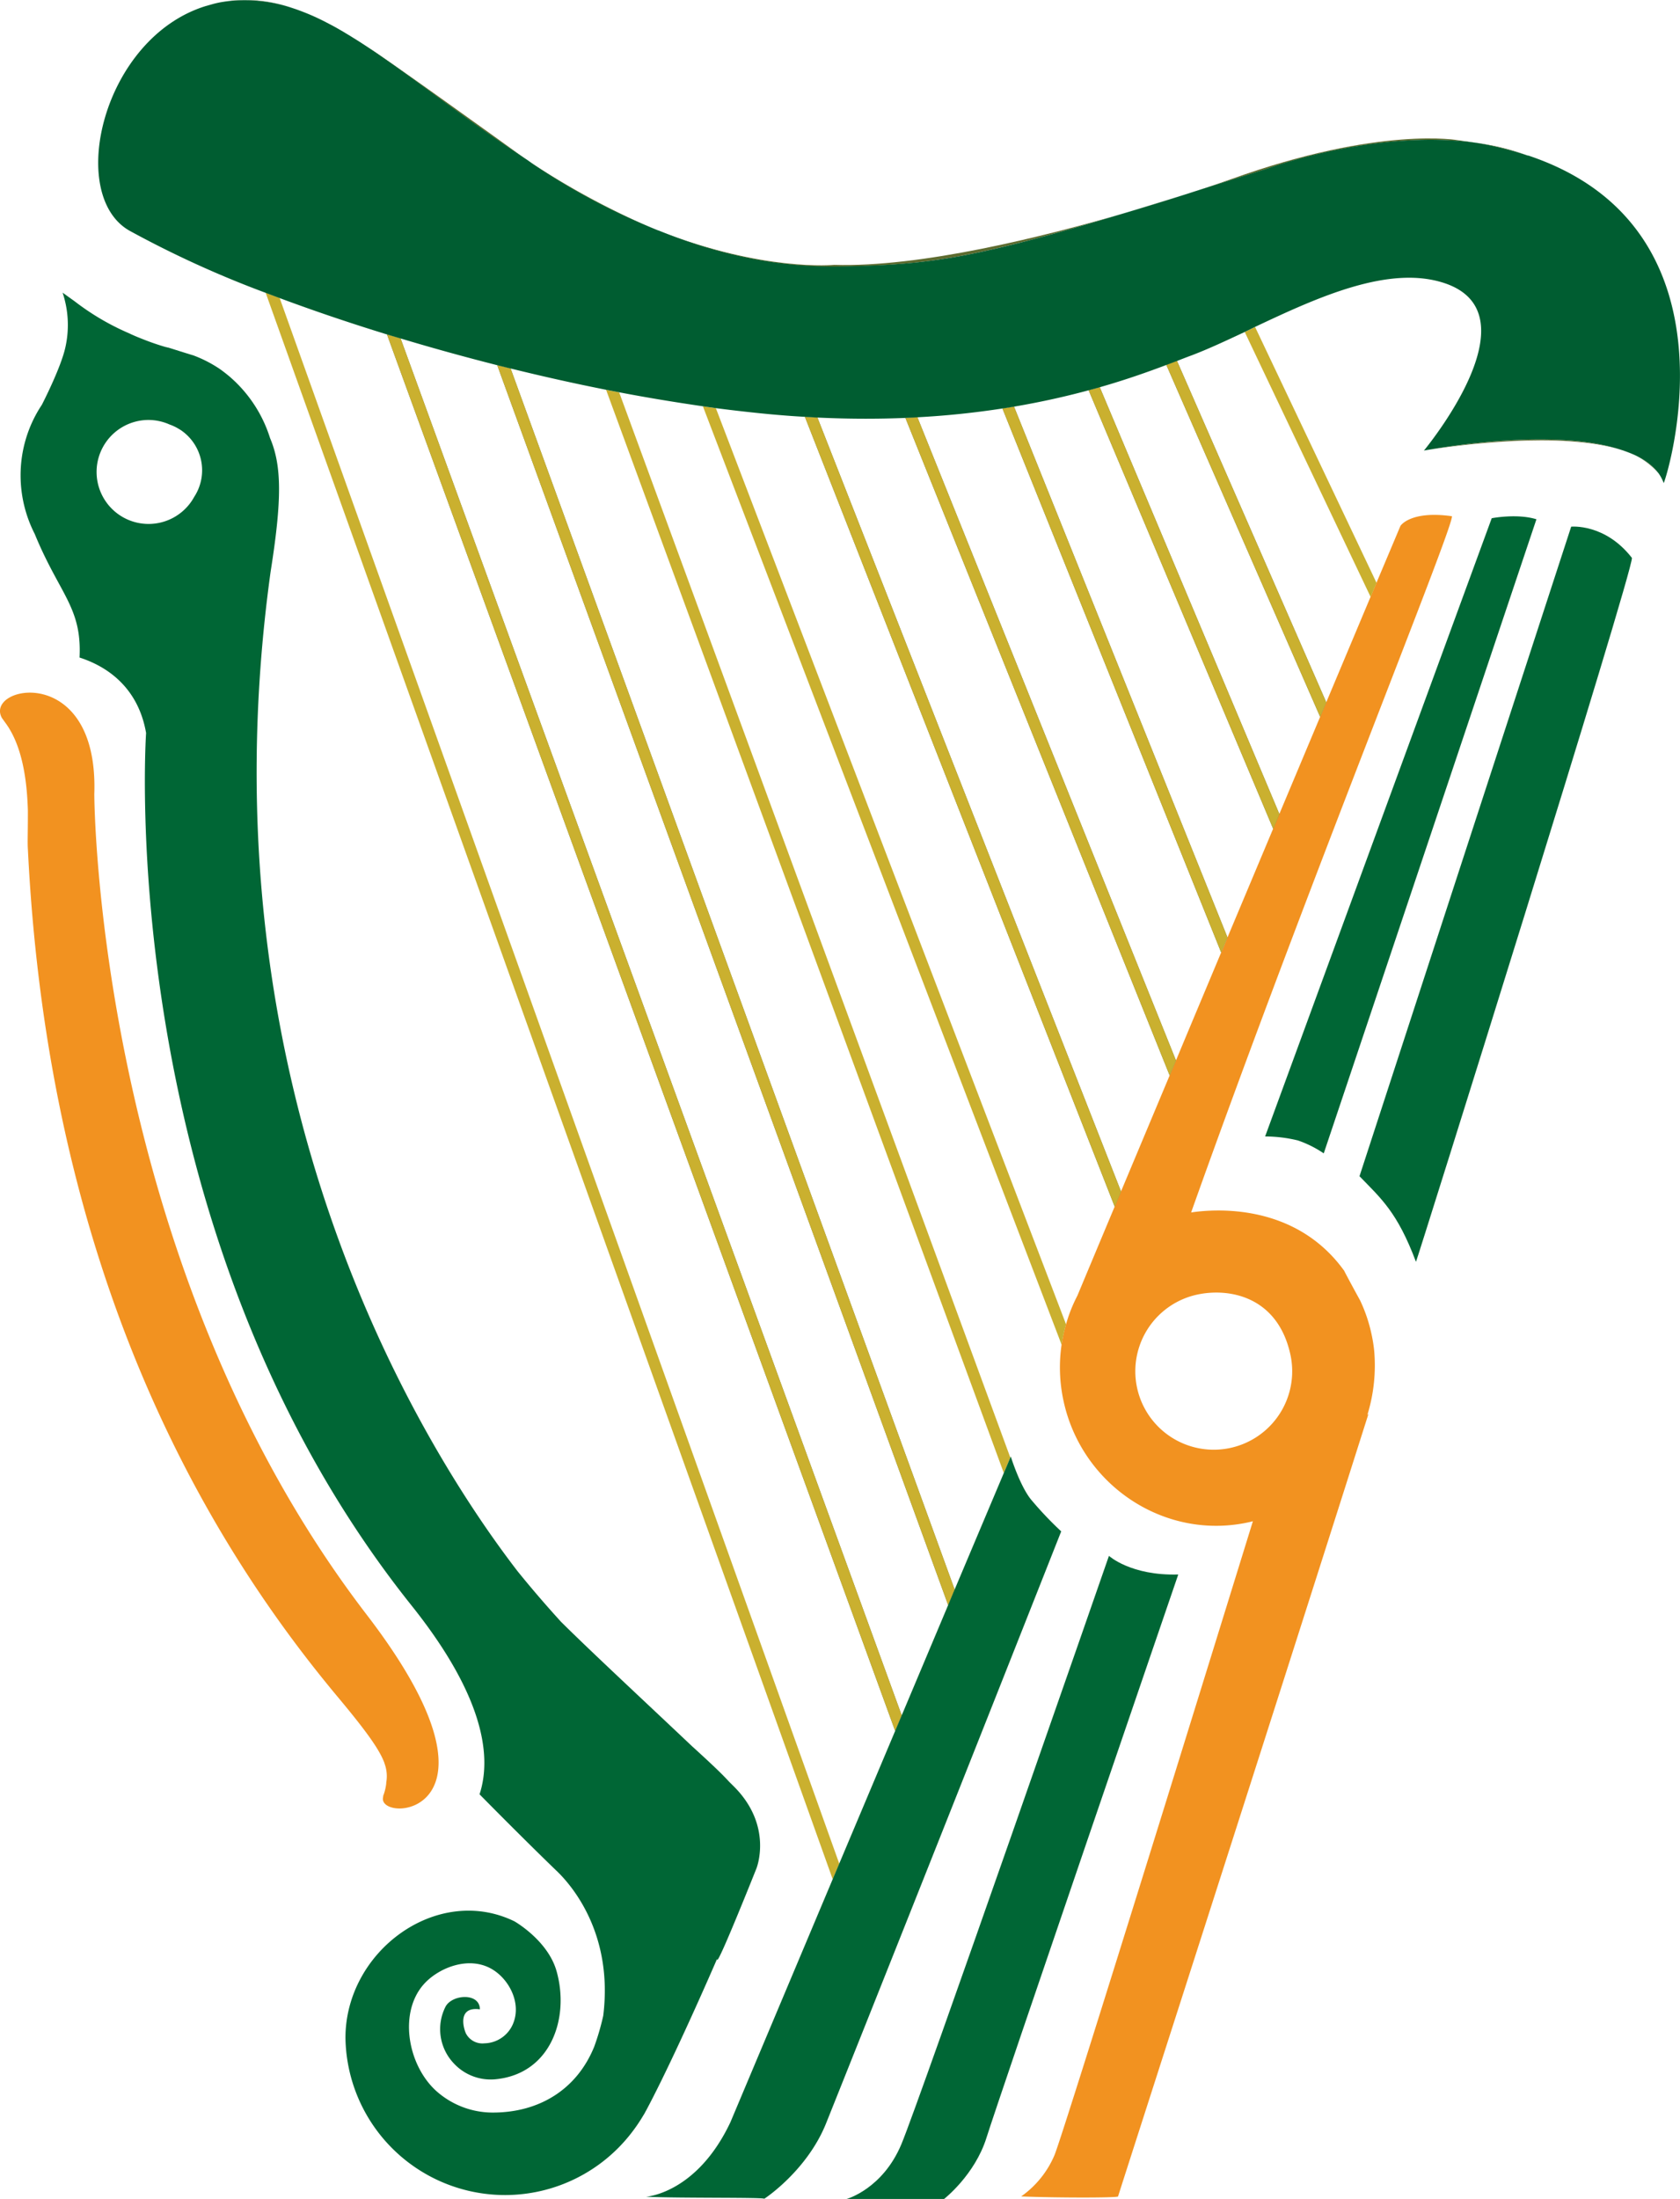 <?xml version="1.0" encoding="UTF-8"?> <svg xmlns="http://www.w3.org/2000/svg" viewBox="0 0 420.08 549.79"><defs><style>.cls-1{fill:#f29220;}.cls-2{fill:#006635;}.cls-3{fill:#5d6b2f;}.cls-4{fill:#cab02f;}.cls-5{fill:#005d31;}</style></defs><title>Orange-Icon-Harp</title><g id="Layer_2" data-name="Layer 2"><g id="Favorite-Harp"><path class="cls-1" d="M91.68,403.7c-67.92-88.56-68.1-205.14-68.1-205.14C24.72,165.54-4,171.37.47,179.5c.34.47.67.93,1,1.39.16.21.31.44.45.66a7.28,7.28,0,0,1,.44.69c3.53,5.84,4.42,13.95,4.61,20.39,0,.51,0,1,0,1.51,0,3.77-.11,6.77,0,8.13C12.18,318.5,51.41,384.71,84.39,424.2c7.23,8.65,10.5,13.24,11.73,16.58a.18.18,0,0,1,0,.06,9.09,9.09,0,0,1,.46,4.84s0,0,0,0l0,.18a12.36,12.36,0,0,1-.77,3.17.93.93,0,0,1,0,.13.3.3,0,0,1,0,.1C93.92,456.1,130.62,454.43,91.68,403.7Z"></path><path class="cls-2" d="M392.87,131.68l-52.93,162.4c5.36,5.55,9.45,8.94,14.12,21.41.08.22,54.3-172.64,54-176C401.32,130.81,392.87,131.68,392.87,131.68Z"></path><path class="cls-1" d="M343.61,337.69a36.88,36.88,0,0,0-.69-4.23,38.28,38.28,0,0,0-2.83-8.33c-1.47-2.67-2.78-5.09-3.94-7.31,0-.05,0-.11-.07-.14-12.18-16.86-32.09-15.46-38.24-14.54,29.43-82.75,65.51-171,65.22-174.07-10.44-1.48-12.88,2.41-12.88,2.41s-2.18,5.2-6,14.23l-1.48,3.52-11.09,26.4-1.53,3.63-10.2,24.29-1.55,3.68c-3.64,8.68-7.48,17.81-11.42,27.2-.53,1.24-1,2.5-1.58,3.75-3.69,8.82-7.49,17.85-11.3,27-.52,1.24-1.05,2.5-1.58,3.74h0l-12.16,29-1.58,3.78c-3.16,7.53-6.28,15-9.32,22.26h0a37.7,37.7,0,0,0-2.84,7.17,36.15,36.15,0,0,0-1.11,5.1h0a39.42,39.42,0,0,0,.53,14.2c4.68,21.27,25.81,35.09,47,30a1.57,1.57,0,0,1,.31-.08c-5.64,18.26-47.05,152.24-49.61,158.49a24.19,24.19,0,0,1-8.33,10.32c8.95.36,24.23.36,24.23,0,0-.15,36.12-112.17,62.62-195.68-.05,0-.14.17-.31.37A42,42,0,0,0,343.61,337.69ZM307.72,362a19.61,19.61,0,0,1-8.45-38.3c8.06-1.78,20.18.42,23.38,14.93A19.61,19.61,0,0,1,307.72,362Z"></path><path class="cls-2" d="M373,129.57,316.34,284.14a34.83,34.83,0,0,1,8.2,1,27.13,27.13,0,0,1,6.46,3.23l53.18-158.54C379.33,128.33,373,129.57,373,129.57Z"></path><path class="cls-2" d="M277.29,389s-47.22,135.93-51.91,147.12-13.67,13.67-13.67,13.67h24.36s7.7-6,10.61-15.35,47.94-140.78,47.94-140.78C282.73,394,277.29,389,277.29,389Z"></path><path class="cls-3" d="M357.43,112.42c6.4-1,33-4.77,48.25.15C390.05,107.18,363.68,111.3,357.43,112.42Z"></path><path class="cls-3" d="M364.81,35.09s-19.56-3.74-56.93,9.69c0,0-4.22,1.52-11.12,3.74,6.24-2,13.08-4.11,20.63-6.51,0,0,26.58-9.74,51.63-6.3C367.65,35.49,366.25,35.27,364.81,35.09Z"></path><path class="cls-3" d="M356,112.65h.07l.12-.14Z"></path><path class="cls-3" d="M208.59,66.22S190.91,68,164.67,57.69c14.15,5.77,29.56,9.42,46.24,9C232.24,66.1,242.45,65,282.13,53,260.58,59.34,230,66.87,208.59,66.22Z"></path><path class="cls-3" d="M92.24,12l-1.47-.93c11.74,7.7,25.35,18.67,40.89,28.86C124.53,34.77,95.77,14.1,92.24,12Z"></path><path class="cls-3" d="M60,0a25.2,25.2,0,0,0-2.9.24A37.56,37.56,0,0,1,73.08,2,36,36,0,0,0,60,0Z"></path><path class="cls-3" d="M406.1,112.71a19.19,19.19,0,0,1,8.53,5.5C412.8,115.74,409.8,114,406.1,112.71Z"></path><path class="cls-3" d="M369.09,35.72A86.82,86.82,0,0,1,382,38.89,59.84,59.84,0,0,0,369.09,35.72Z"></path><path class="cls-3" d="M100.17,84.63c-1.14-.33-2.27-.68-3.4-1L223.83,432.76l1.64-3.87Z"></path><path class="cls-3" d="M127.68,92.14l-3.34-.82,112.75,310h0l1.62-3.88Z"></path><path class="cls-3" d="M204.4,104.41l-3.13-.18,77.46,197.46,1.58-3.78Z"></path><path class="cls-3" d="M229.4,104.34l-3,.16,66.07,164.38c.53-1.24,1.06-2.5,1.58-3.74Z"></path><path class="cls-3" d="M253.56,101.68l-2.9.46,54.69,136c.54-1.25,1-2.51,1.58-3.75Z"></path><path class="cls-3" d="M275,96.83c-.91.26-1.83.51-2.78.76l46.14,109.64,1.55-3.68Z"></path><path class="cls-3" d="M294.3,90.23l-2.66,1,38.46,88,1.53-3.63Z"></path><path class="cls-3" d="M356.1,112.64h0Z"></path><path class="cls-3" d="M282.15,53c5.38-1.58,10.19-3.08,14.16-4.36Q288.66,51,282.15,53Z"></path><path class="cls-3" d="M132,40.17l1.22.88a165.69,165.69,0,0,0,31.35,16.62A194.8,194.8,0,0,1,132,40.17Z"></path><path class="cls-3" d="M79.26,4.47c-1.42-.66-2.83-1.25-4.21-1.74a60,60,0,0,1,6.5,2.89C80.77,5.2,80,4.83,79.26,4.47Z"></path><path class="cls-4" d="M313.83,81.75,311.24,83l31.48,66.25,1.48-3.52Z"></path><path class="cls-4" d="M275,96.83c-.91.26-1.83.51-2.78.76l46.14,109.64,1.55-3.68Z"></path><path class="cls-4" d="M69.93,74.51c-1.19-.43-2.34-.87-3.5-1.31L208.22,469.87l1.64-3.9Z"></path><path class="cls-4" d="M100.17,84.63c-1.14-.33-2.27-.68-3.4-1L223.83,432.76l1.64-3.87Z"></path><path class="cls-4" d="M127.68,92.14l-3.34-.82,112.75,310h0l1.62-3.88Z"></path><path class="cls-4" d="M154.82,98.09l-3.27-.63L251,368.29l1.63-3.86Z"></path><path class="cls-4" d="M179,102.05l-3.24-.46,89.7,234.64a36.15,36.15,0,0,1,1.11-5.1Z"></path><path class="cls-4" d="M204.4,104.41l-3.13-.18,77.46,197.46,1.58-3.78Z"></path><path class="cls-4" d="M229.4,104.34l-3,.16,66.07,164.38c.53-1.24,1.06-2.5,1.58-3.74Z"></path><path class="cls-4" d="M253.56,101.68l-2.9.46,54.69,136c.54-1.25,1-2.51,1.58-3.75Z"></path><path class="cls-4" d="M294.3,90.23l-2.66,1,38.46,88,1.53-3.63Z"></path><path class="cls-2" d="M265.35,382.88c-24.72,62.57-47.48,119.76-58.79,148-4.75,11.84-15.39,18.86-15.47,18.86-.18-.38-20.63-.12-29.58-.5,0,0,12.68-.75,21.13-18.64l25.58-60.78,1.64-3.9,14-33.21,1.63-3.87,11.62-27.6h0l1.62-3.88L251,368.29l1.63-3.86.11-.27s2.24,7.2,5,10.68A88.49,88.49,0,0,0,265.35,382.88Z"></path><path class="cls-5" d="M416,120.77a10.43,10.43,0,0,0-1.14-2.23,1.91,1.91,0,0,0-.25-.33c-1.83-2.47-4.83-4.25-8.53-5.5a2.59,2.59,0,0,0-.42-.14c-15.63-5.39-42-1.27-48.25-.15l-.35.06-1,.16h0l.12-.14c2-2.5,27.28-34.09,5.16-41.66-13.91-4.74-31.87,3.5-47.55,10.91L311.24,83c-4.71,2.21-9.15,4.28-13.17,5.81-1.09.4-2.35.89-3.77,1.44l-2.66,1c-4.34,1.64-9.88,3.63-16.65,5.57-.91.26-1.83.51-2.78.76-5.48,1.49-11.69,2.9-18.65,4.09l-2.9.46a212.9,212.9,0,0,1-21.26,2.2l-3,.16h0c-6.86.28-14.19.28-22-.09l-3.13-.18c-3-.16-6-.4-9.15-.69q-6.44-.62-13.13-1.49l-3.24-.46c-6.85-1-13.85-2.14-20.93-3.5l-3.27-.63c-7.93-1.57-15.93-3.36-23.87-5.32l-3.34-.82c-8.2-2.08-16.29-4.32-24.17-6.69-1.14-.33-2.27-.68-3.4-1h0c-9.39-2.89-18.41-5.95-26.83-9.09-1.19-.43-2.34-.87-3.5-1.31A257.92,257.92,0,0,1,32.36,57.67c-15.78-9-6.73-48.09,19-56.13L52,1.36l.17-.05L53.48.94C54.24.75,55,.58,55.82.46c.42-.07.85-.13,1.28-.18A37.56,37.56,0,0,1,73.08,2l.81.27c.4.13.78.28,1.16.42a60,60,0,0,1,6.5,2.89l1,.52c.79.41,1.55.83,2.27,1.25l1.34.78a.18.18,0,0,1,.09.06l1.46.88h0l.73.46.7.43.49.31.78.5.35.23h0c11.74,7.7,25.35,18.67,40.89,28.86.13.09.27.17.38.26l1.22.88a165.69,165.69,0,0,0,31.35,16.62.11.11,0,0,0,.06,0c14.15,5.77,29.56,9.42,46.24,9C232.24,66.1,242.45,65,282.13,53h0c5.38-1.58,10.19-3.08,14.16-4.36l.45-.14c6.24-2,13.08-4.11,20.63-6.51,0,0,26.58-9.74,51.63-6.3h.07A86.82,86.82,0,0,1,382,38.89l.15,0C437.16,57.3,416.17,121.2,416,120.77Z"></path><path class="cls-2" d="M183.47,446.62l-1.16-1.15,0,0c-.72-.78-1.45-1.53-2.18-2.25-1.6-1.59-4.1-3.9-6.86-6.42a.63.63,0,0,0-.12-.1c-10.94-10.36-25.55-23.93-32.71-31.06l-.11-.1q-5.82-6.39-10.93-12.72l0,0C106.7,363.34,49.53,273.87,67.67,142.91c2.83-17.9,2.82-26.42-.14-33.37a33.51,33.51,0,0,0-10-15.28c-.87-.74-1.77-1.45-2.71-2.1a31.51,31.51,0,0,0-6.38-3.27c-2.36-.72-4.48-1.4-6.4-2h-.12l-.4-.12-.08,0c-1.84-.53-3.64-1.15-5.42-1.85-1.28-.5-2.53-1-3.77-1.6a62.89,62.89,0,0,1-13.6-8l-3-2.15a25.49,25.49,0,0,1,.71,13.61c-1.12,5.2-5.87,14.37-5.88,14.41a31.75,31.75,0,0,0-5.33,17.66,32.09,32.09,0,0,0,3.52,14.62v0c6.22,15.16,11.84,18.35,11.22,30.93,7.85,2.53,14.8,8.26,16.64,18.87,0,0-8.67,124.16,66.38,218.15,17.42,21.81,20.31,37.08,17,47.2,9.69,9.84,17.31,17.26,19.12,19,3.7,3.48,14.37,15.57,11.81,36.35a62.23,62.23,0,0,1-2.24,7.7c-4.32,10.7-13.73,16.52-25.37,16.52a21.19,21.19,0,0,1-14.26-5.5c-7.19-6.64-9.36-19.92-2.7-26.91,3.62-3.8,10.78-6.7,16.44-3.62,4.37,2.38,7.58,8.26,5.75,13.37a7.94,7.94,0,0,1-7.34,5.35,4.64,4.64,0,0,1-4.63-2.5c-.63-1.4-2.1-6.77,3.5-6v0c0-4.24-7-3.77-8.61-.62a12.42,12.42,0,0,0,2.07,14.11,12.57,12.57,0,0,0,10.37,4c13.88-1.28,18.69-15.26,15.34-27.06-2.19-7.71-10.54-12.44-10.54-12.44-19.32-9.39-42.24,7.46-42.24,29.15a39.91,39.91,0,0,0,71.08,24.3,41.88,41.88,0,0,0,3.45-5c.23-.32.41-.73.64-1.12,4.81-9,11.94-24.54,17.74-37.9l.06.21c.5.49,9.79-22.84,9.79-22.84S193.44,456.55,183.47,446.62ZM37.06,105a13,13,0,0,1,5.35,1.14,11.93,11.93,0,0,1,2.39,1.15l.34.2a12.14,12.14,0,0,1,3.4,16.77l0,0-.26.46A13,13,0,1,1,37.06,105Z"></path></g></g></svg> 